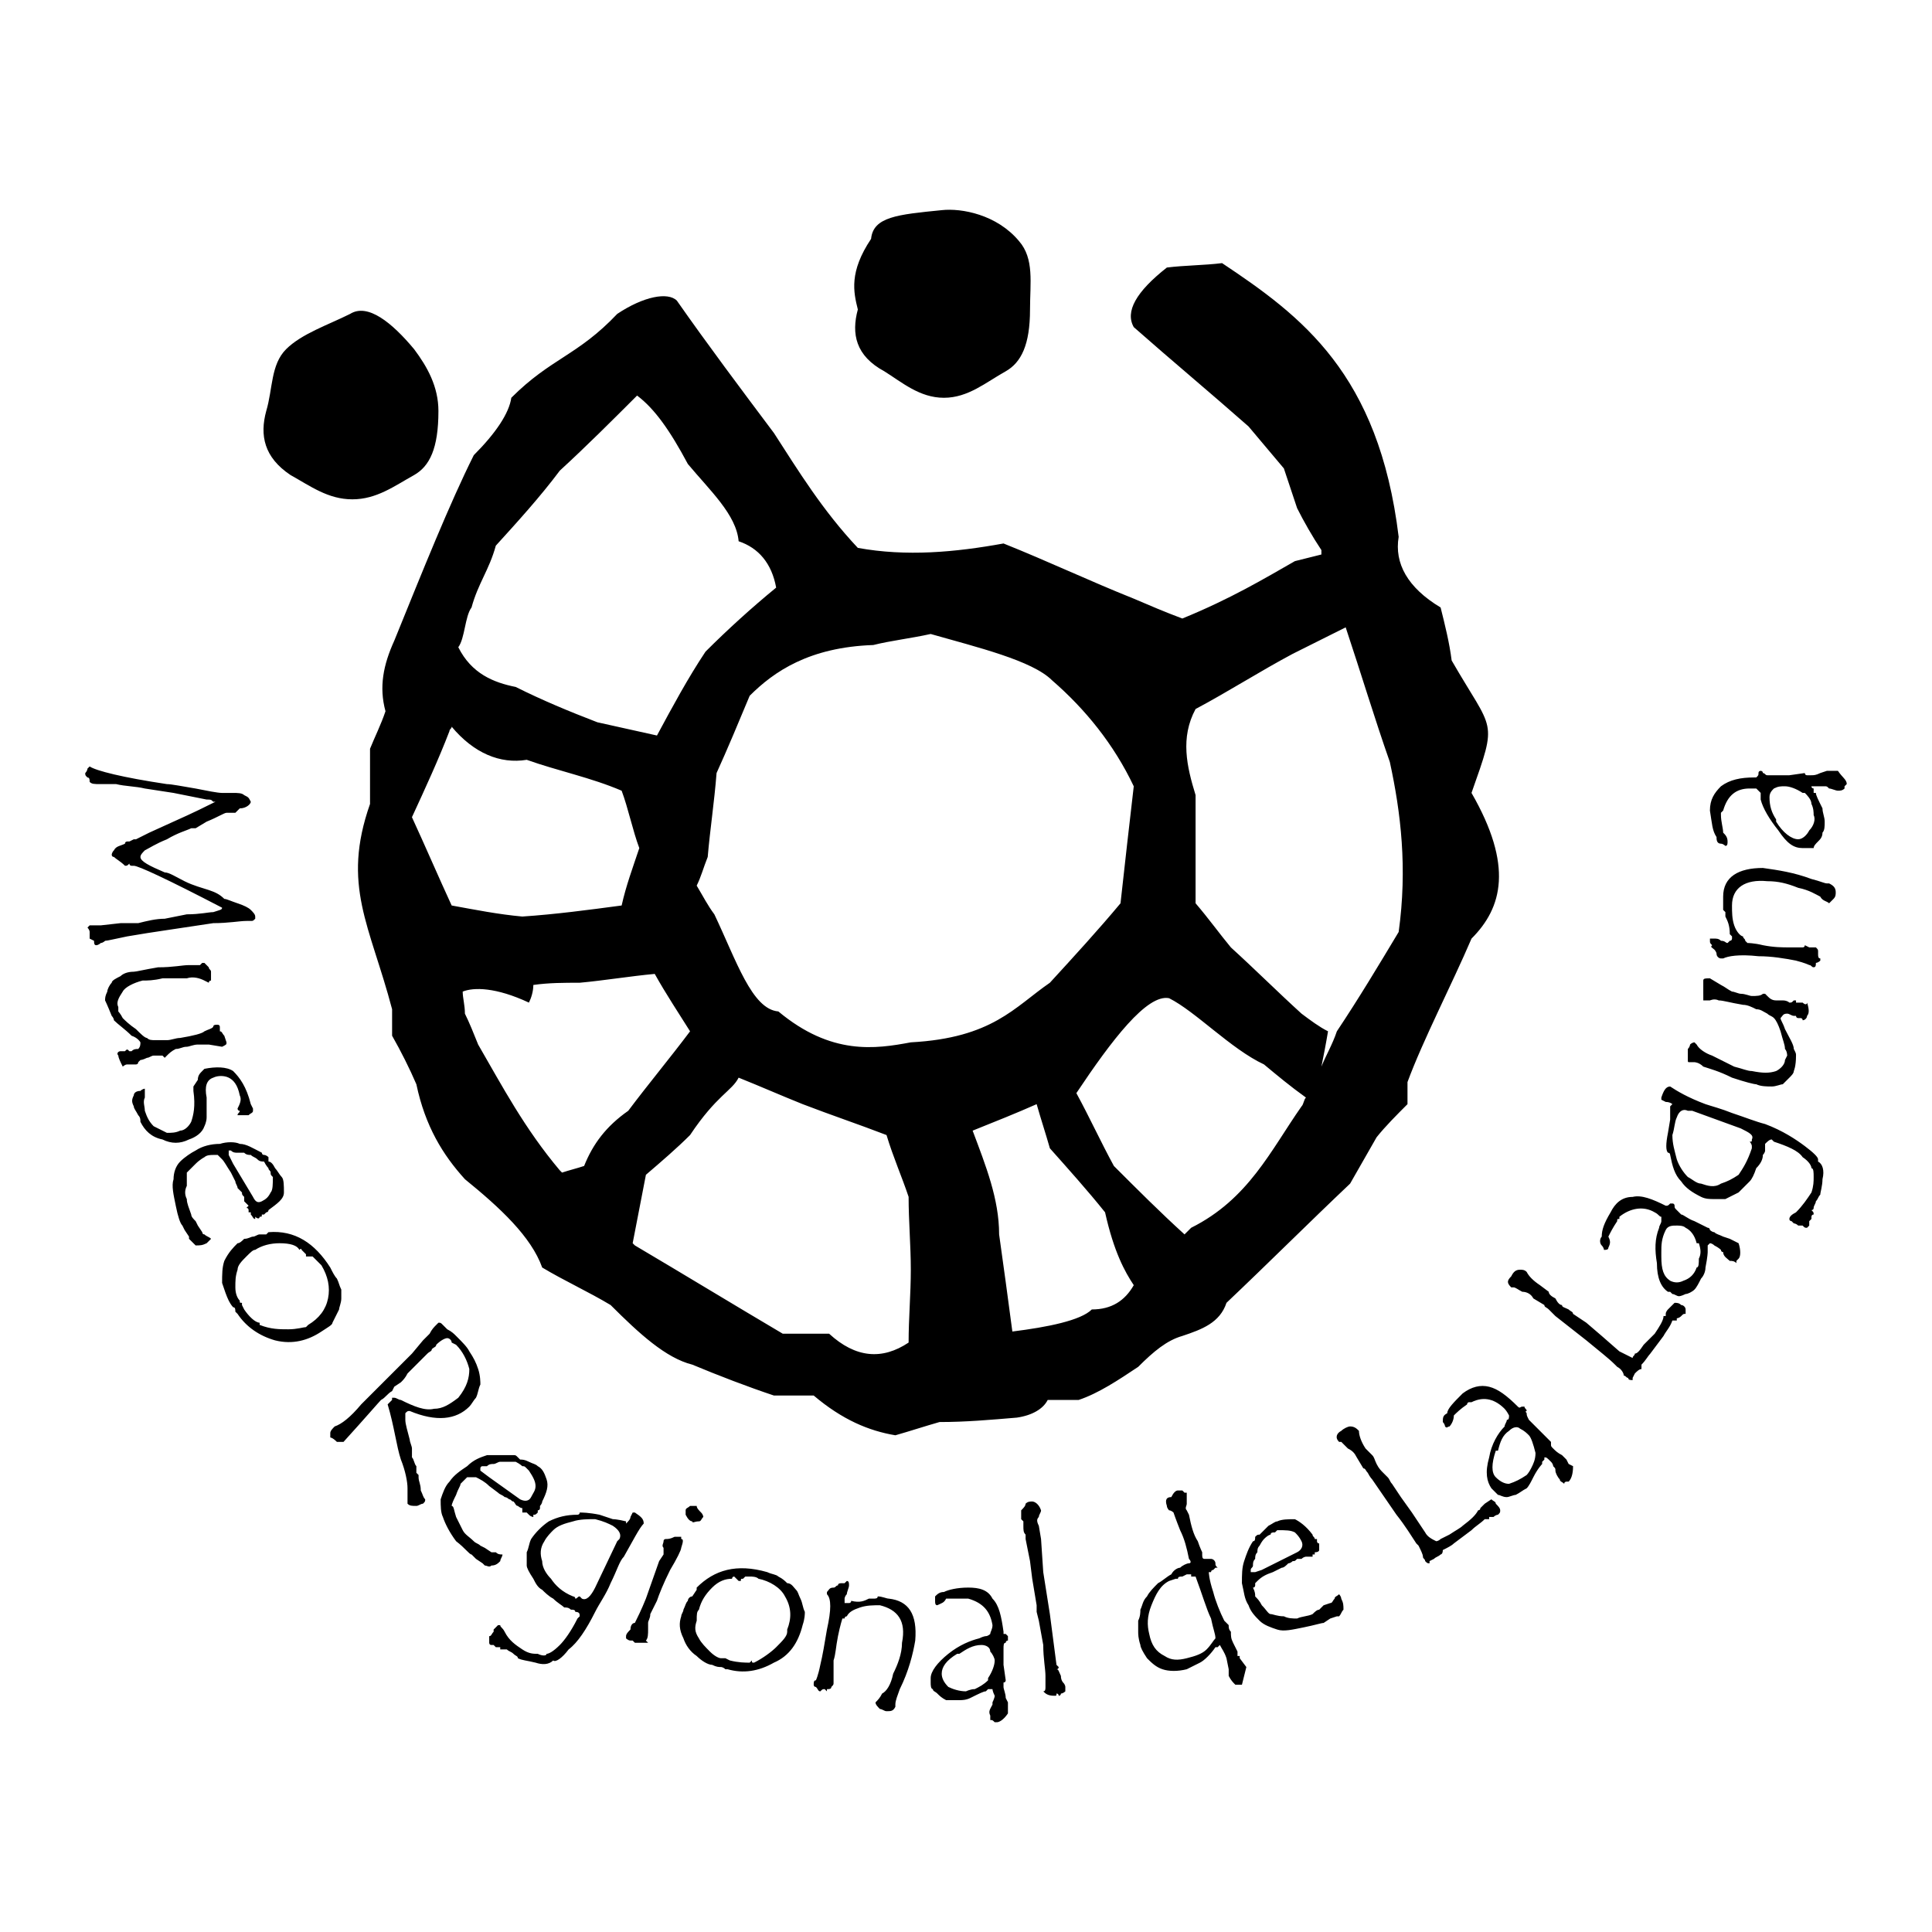 <?xml version="1.0" encoding="utf-8"?>
<!-- Generator: Adobe Illustrator 13.0.0, SVG Export Plug-In . SVG Version: 6.00 Build 14948)  -->
<!DOCTYPE svg PUBLIC "-//W3C//DTD SVG 1.0//EN" "http://www.w3.org/TR/2001/REC-SVG-20010904/DTD/svg10.dtd">
<svg version="1.0" id="Layer_1" xmlns="http://www.w3.org/2000/svg" xmlns:xlink="http://www.w3.org/1999/xlink" x="0px" y="0px"
	 width="192.756px" height="192.756px" viewBox="0 0 192.756 192.756" enable-background="new 0 0 192.756 192.756"
	 xml:space="preserve">
<g>
	<polygon fill-rule="evenodd" clip-rule="evenodd" fill="#FFFFFF" points="0,0 192.756,0 192.756,192.756 0,192.756 0,0 	"/>
	<path fill-rule="evenodd" clip-rule="evenodd" d="M45.724,64.573c1.321,2.643,3.524,3.524,5.726,3.964
		c2.643,1.321,5.286,2.423,8.149,3.524c1.982,0.44,3.964,0.881,5.946,1.321c1.542-2.863,3.083-5.726,4.845-8.369
		c2.202-2.202,4.625-4.404,7.047-6.387c-0.44-2.422-1.762-3.964-3.744-4.625c-0.22-2.643-2.863-5.065-5.066-7.708
		c-1.762-3.304-3.303-5.506-5.065-6.828c-2.423,2.423-5.065,5.066-7.708,7.488c-1.982,2.643-4.185,5.065-6.387,7.488
		c-0.661,2.423-1.762,3.744-2.423,6.167C46.384,61.49,46.384,63.692,45.724,64.573L45.724,64.573L45.724,64.573z M85.586,54.663
		c4.845,0.881,9.69,0.44,14.536-0.44c4.404,1.762,8.589,3.744,12.994,5.505c1.541,0.661,3.083,1.322,4.845,1.982
		c4.846-1.982,8.148-3.964,11.232-5.726c0.881-0.22,1.762-0.44,2.643-0.661c0,0,0-0.22,0-0.44c-0.881-1.321-1.762-2.863-2.423-4.185
		c-0.44-1.321-0.881-2.643-1.321-3.964c-1.102-1.321-2.423-2.863-3.523-4.185c-3.744-3.304-7.708-6.607-11.452-9.911
		c-0.881-1.542,0.22-3.524,3.303-5.946c1.762-0.22,3.744-0.22,5.506-0.44c7.929,5.286,15.637,11.012,17.619,27.309
		c-0.44,2.643,0.881,5.065,4.185,7.048c0.44,1.762,0.881,3.523,1.102,5.286c4.185,7.268,4.625,5.726,1.981,13.214
		c4.185,7.268,3.084,11.452,0,14.536c-1.981,4.625-4.845,10.131-6.387,14.315c0,0.881,0,1.542,0,2.202
		c-1.101,1.102-2.202,2.202-3.083,3.304c-0.881,1.542-1.762,3.083-2.643,4.625c-4.185,3.964-8.149,7.929-12.334,11.893
		c-0.66,1.982-2.422,2.643-4.404,3.304c-1.542,0.44-2.863,1.541-4.404,3.083c-1.982,1.321-3.965,2.644-5.946,3.304
		c-1.102,0-1.982,0-3.084,0c-0.44,0.881-1.541,1.542-3.083,1.762c-2.643,0.221-5.065,0.44-7.708,0.44
		c-1.542,0.44-2.863,0.881-4.405,1.322c-2.643-0.441-5.286-1.542-8.149-3.965c-1.321,0-2.643,0-3.964,0
		c-2.643-0.881-5.506-1.982-8.148-3.083c-2.643-0.661-5.286-3.084-8.149-5.946c-2.202-1.322-4.625-2.423-6.827-3.744
		c-1.102-3.083-4.185-5.946-7.708-8.81c-2.202-2.423-3.964-5.286-4.845-9.471c-0.661-1.541-1.542-3.303-2.422-4.845
		c0-0.881,0-1.762,0-2.643c-2.202-8.369-5.065-12.333-2.202-20.482c0-1.762,0-3.524,0-5.506c0.44-1.101,1.101-2.422,1.542-3.744
		c-0.661-2.423-0.22-4.625,0.881-7.048c2.863-7.047,5.506-13.655,7.929-18.5c2.202-2.203,3.523-4.185,3.744-5.727
		c3.964-3.964,6.607-4.185,10.571-8.369c2.643-1.762,5.065-2.203,5.946-1.321c3.083,4.405,6.387,8.809,9.69,13.214
		C79.64,46.955,82.062,50.919,85.586,54.663L85.586,54.663z M134.259,62.591c-1.763,0.881-3.524,1.762-5.286,2.643
		c-3.304,1.762-6.387,3.744-9.69,5.505c-1.542,2.863-0.881,5.727,0,8.589c0,3.524,0,7.268,0,10.792
		c1.321,1.542,2.423,3.083,3.524,4.405c2.422,2.203,4.625,4.405,7.047,6.607c0.881,0.66,1.762,1.321,2.643,1.762
		c-0.22,1.321-0.439,2.423-0.66,3.523c0.44-1.101,1.101-2.202,1.542-3.523c2.202-3.304,4.184-6.607,6.166-9.911
		c0.881-6.387,0.221-11.893-0.881-16.958C137.122,71.621,135.8,67.216,134.259,62.591L134.259,62.591z M130.294,109.502
		c-1.542-1.102-2.862-2.203-4.185-3.304c-3.303-1.542-6.827-5.286-9.47-6.607c-2.202-0.44-5.727,4.185-9.25,9.47
		c1.321,2.423,2.423,4.846,3.744,7.269c2.423,2.423,4.625,4.625,7.047,6.827c0.221-0.221,0.441-0.44,0.661-0.661
		c5.727-2.862,7.929-7.708,11.012-12.112C130.074,110.162,130.074,109.722,130.294,109.502L130.294,109.502z M113.116,128.222
		c-0.881-1.321-1.982-3.304-2.863-7.268c-1.762-2.202-3.744-4.405-5.506-6.387c-0.44-1.542-0.881-2.863-1.321-4.405
		c-1.982,0.881-4.185,1.762-6.387,2.643c1.322,3.524,2.643,6.828,2.643,10.352c0.44,3.083,0.881,6.387,1.321,9.69
		c3.523-0.44,6.827-1.102,7.928-2.202C110.913,130.645,112.235,129.764,113.116,128.222L113.116,128.222z M90.652,133.948
		c0-2.423,0.22-4.846,0.22-7.269s-0.22-4.845-0.22-7.268c-0.661-1.982-1.542-3.964-2.203-6.167
		c-2.863-1.101-5.506-1.981-8.369-3.083c-2.203-0.881-4.185-1.762-6.387-2.643c-0.661,1.321-2.203,1.762-4.845,5.726
		c-1.322,1.322-2.863,2.644-4.405,3.965c-0.44,2.202-0.881,4.625-1.322,6.827l0.221,0.22c4.845,2.863,9.91,5.947,14.756,8.81
		c1.542,0,3.083,0,4.625,0C85.366,135.489,88.009,135.71,90.652,133.948L90.652,133.948z M56.075,116.989
		c0.66-0.22,1.541-0.44,2.202-0.66c0.881-2.203,2.202-3.965,4.404-5.506c1.982-2.644,4.185-5.286,6.167-7.929
		c-1.101-1.762-2.423-3.744-3.524-5.727c-2.422,0.221-5.065,0.661-7.488,0.881c-1.542,0-3.083,0-4.625,0.221
		c0,0.661-0.22,1.321-0.44,1.762c-3.303-1.542-5.505-1.542-6.607-1.101c0,0.66,0.22,1.32,0.22,2.202
		c0.44,0.881,0.881,1.981,1.322,3.083c2.422,4.185,4.625,8.369,8.148,12.554C56.075,116.989,56.075,116.989,56.075,116.989
		L56.075,116.989z M45.063,90.341c2.423,0.44,4.625,0.881,7.048,1.102c3.303-0.22,6.607-0.661,9.91-1.102
		c0.441-1.982,1.101-3.744,1.762-5.726c-0.661-1.762-1.101-3.964-1.762-5.726c-3.083-1.321-6.387-1.982-9.47-3.083
		c-2.643,0.44-5.285-0.661-7.488-3.304c0,0.22-0.22,0.22-0.22,0.44c-1.101,2.863-2.423,5.726-3.744,8.589
		C42.42,84.395,43.742,87.478,45.063,90.341L45.063,90.341z M71.491,77.127c1.101-2.423,2.203-5.065,3.303-7.708
		c2.423-2.422,5.947-4.845,12.333-5.065c1.762-0.44,3.744-0.661,5.726-1.101c4.625,1.321,10.131,2.643,12.113,4.625
		c3.304,2.863,6.167,6.387,8.149,10.571c-0.44,3.744-0.881,7.708-1.322,11.672c-2.202,2.643-4.625,5.286-7.047,7.928
		c-3.523,2.423-5.727,5.507-13.875,5.946c-3.524,0.661-7.929,1.322-13.214-3.083c-2.643-0.22-4.184-5.065-6.387-9.69
		c-0.661-0.881-1.101-1.762-1.762-2.863c0.44-0.881,0.661-1.762,1.101-2.863C70.831,82.853,71.271,79.99,71.491,77.127
		L71.491,77.127z M34.932,31.318c1.762-1.101,4.185,0.881,6.387,3.523c1.322,1.762,2.423,3.745,2.423,6.167
		c0,3.744-0.881,5.506-2.423,6.387c-1.982,1.101-3.744,2.423-6.167,2.423c-2.423,0-4.185-1.322-6.167-2.423
		c-2.643-1.762-3.083-3.964-2.423-6.387c0.661-2.203,0.44-4.625,1.982-6.167C30.087,33.3,32.729,32.419,34.932,31.318L34.932,31.318
		z M93.956,20.967c1.982-0.22,5.505,0.44,7.708,3.083c1.541,1.762,1.101,4.185,1.101,6.827c0,3.524-0.881,5.286-2.423,6.167
		c-1.981,1.101-3.744,2.643-6.167,2.643c-2.422,0-4.184-1.542-5.946-2.643c-2.863-1.542-3.303-3.744-2.643-6.167
		c-0.44-1.762-0.881-3.744,1.322-7.047C87.128,21.627,89.551,21.407,93.956,20.967L93.956,20.967z M25.462,91.663
		c-0.22,0.22-0.22,0.22-0.44,0.22h-0.44c-0.661,0-1.762,0.22-3.303,0.22c-1.542,0.221-2.863,0.441-4.405,0.661
		c-1.542,0.22-2.863,0.44-4.185,0.661c-1.102,0.22-1.982,0.44-2.203,0.44c0,0-0.22,0.22-0.44,0.22
		c-0.221,0.22-0.441,0.22-0.441,0.22c-0.22,0-0.22-0.22-0.22-0.44l0,0l-0.44-0.22c0-0.22,0-0.44,0-0.661s-0.22-0.44-0.22-0.44
		s0,0,0.22-0.22c0,0,0.22,0,0.44,0c0,0,0.22,0,0.661,0l1.982-0.221c0.881,0,1.542,0,1.762,0c0.881-0.22,1.762-0.44,2.643-0.44
		l2.202-0.44c1.321,0,2.202-0.22,2.643-0.22c0.661-0.221,0.88-0.221,0.88-0.441c-5.505-2.863-8.369-4.184-8.809-4.184
		c0,0,0,0-0.22,0c0,0-0.22,0-0.22-0.221c-0.22,0.221-0.22,0.221-0.44,0.221c-0.44-0.441-0.881-0.661-1.102-0.881
		c-0.22,0-0.22-0.22-0.22-0.22s0-0.22,0.22-0.44c0.22-0.44,0.661-0.44,1.102-0.661l0,0c0-0.22,0.22-0.22,0.22-0.22h0.22l0.44-0.22
		h0.22l1.321-0.661l2.422-1.101c1.982-0.881,3.304-1.542,4.185-1.982c-0.22,0-0.22,0-0.22,0c-0.221-0.221-0.221-0.221-0.661-0.221
		c-1.101-0.22-2.202-0.44-3.304-0.661l-2.863-0.44c-0.881-0.22-1.982-0.22-2.863-0.44c0,0-0.22,0-0.44,0s-0.44,0-0.44,0h-0.22
		c-0.22,0-0.44,0-0.44,0c-0.661,0-0.881,0-1.102-0.22c0-0.22,0-0.44-0.22-0.44c-0.22-0.22-0.22-0.22-0.22-0.44l0,0
		c0,0,0.22-0.22,0.22-0.441c0.22-0.22,0.22-0.22,0.22-0.22c0.661,0.44,3.304,1.101,7.708,1.762c0.44,0,1.542,0.22,2.863,0.44
		c1.101,0.22,2.202,0.44,2.643,0.44h1.102c0.44,0,0.881,0,1.101,0.22c0.44,0.22,0.44,0.22,0.661,0.661
		c0,0.22-0.44,0.661-1.101,0.661c-0.22,0.22-0.22,0.22-0.44,0.44c-0.22,0-0.44,0-0.881,0c-0.221,0-0.881,0.44-1.982,0.881
		l-1.101,0.661h-0.44c-0.44,0.22-1.322,0.44-2.422,1.101c-1.102,0.44-1.762,0.881-2.203,1.101c-0.22,0.221-0.44,0.44-0.44,0.661
		c0,0.44,0.881,0.881,2.423,1.542c0.44,0,1.101,0.44,1.982,0.881s1.762,0.661,2.422,0.881s1.102,0.44,1.542,0.881
		c0.221,0,0.661,0.22,1.322,0.44s1.101,0.44,1.321,0.661c0.22,0.221,0.44,0.441,0.44,0.661V91.663L25.462,91.663z M21.938,102.895
		c0.22,0,0.22,0.22,0.44,0.44l0.221,0.66l0,0c0,0.221,0,0.221-0.441,0.44l-1.321-0.22c-0.44,0-0.881,0-1.101,0
		c-0.44,0-0.881,0.22-1.101,0.22c-0.44,0-0.661,0.221-1.101,0.221c-0.44,0.221-0.661,0.44-0.881,0.661c0,0,0,0-0.22,0.22
		l-0.221-0.22c-0.22,0-0.661,0-0.881,0s-0.44,0.22-0.661,0.22c-0.44,0.221-0.661,0.221-0.661,0.221c-0.22,0.22-0.22,0.22-0.22,0.22
		c0,0.221-0.22,0.221-0.22,0.221s0,0-0.22,0s-0.44,0-0.661,0s-0.44,0.22-0.44,0.22c-0.22-0.44-0.44-0.881-0.44-1.101
		c-0.221-0.221,0-0.44,0.22-0.44h0.22c0.22,0,0.22,0,0.22,0c0.22-0.221,0.22-0.221,0.44,0h0.22c0.22-0.221,0.44-0.221,0.661-0.221
		c0.22-0.221,0.22-0.44,0.22-0.661c0,0-0.22-0.439-0.881-0.66c-0.661-0.661-1.321-1.102-1.762-1.542c0-0.22-0.22-0.44-0.22-0.44
		c-0.44-1.102-0.661-1.541-0.661-1.541c0-0.221,0-0.44,0.22-0.881c0-0.221,0.22-0.661,0.44-0.882c0-0.22,0.44-0.44,0.881-0.66
		c0.22-0.221,0.661-0.441,1.321-0.441c0.22,0,1.101-0.22,2.422-0.44c1.542,0,2.423-0.22,3.083-0.22s0.881,0,1.101,0
		c0,0,0,0,0.22-0.22l0,0h0.22l0,0c0,0,0.22,0.22,0.44,0.44c0,0.221,0.22,0.221,0.22,0.44v0.22c0,0.221,0,0.44,0,0.44v0.221
		c-0.22,0-0.22,0.22-0.22,0.22l-0.44-0.22c-0.44-0.221-1.101-0.44-1.762-0.221h-2.423c-0.881,0.221-1.542,0.221-1.982,0.221
		c-0.881,0.22-1.762,0.66-1.982,1.102c-0.44,0.66-0.661,1.101-0.44,1.541l0,0v0.44c0,0,0.22,0.221,0.44,0.661
		c0.22,0.22,0.661,0.66,1.321,1.101c0.44,0.44,0.881,0.882,1.101,0.882c0.22,0.22,0.44,0.22,0.881,0.22c0.22,0,0.661,0,1.102,0
		c0.44,0,0.881-0.22,1.321-0.22c1.322-0.221,2.203-0.441,2.423-0.661c0.44-0.221,0.661-0.221,0.881-0.44
		c0-0.221,0.22-0.221,0.44-0.221c0,0,0.221,0,0.221,0.221l0,0C21.938,102.674,21.938,102.674,21.938,102.895L21.938,102.895z
		 M20.396,112.364c-0.22,0.661-0.881,1.102-1.542,1.321c-0.881,0.44-1.762,0.44-2.643,0c-1.101-0.22-1.762-0.881-2.202-1.762
		c0-0.22,0-0.44-0.22-0.66c-0.22-0.44-0.44-0.661-0.44-0.881c-0.22-0.44-0.22-0.661,0-1.102c0-0.221,0.22-0.44,0.661-0.44
		c0.22-0.22,0.44-0.22,0.44-0.22v0.22c0,0,0,0.22,0,0.44v0.221l0,0c-0.22,0.44,0,0.881,0,1.321c0.22,0.66,0.44,1.101,0.881,1.541
		c0.44,0.221,0.881,0.44,1.322,0.661c0.44,0,0.881,0,1.321-0.221c0.441,0,0.881-0.44,1.102-0.881c0.22-0.66,0.44-1.541,0.22-3.083
		c0-0.22,0-0.44,0-0.44l0.44-0.661c0-0.44,0.22-0.66,0.44-0.881l0.22-0.22c1.101-0.221,2.203-0.221,2.863,0.22
		c0.661,0.661,1.321,1.542,1.762,3.304l0.22,0.44v0.221c0,0.22-0.22,0.22-0.44,0.44c-0.22,0-0.44,0-0.661,0s-0.44,0-0.44,0
		c0-0.221,0.22-0.221,0.22-0.44l0,0l0,0c-0.22,0-0.22-0.221-0.22-0.221c0.22-0.44,0.44-0.881,0.22-1.321
		c-0.22-1.102-0.661-1.542-1.101-1.762c-0.441-0.221-1.102-0.221-1.542,0c-0.661,0.22-0.881,0.881-0.661,1.982
		c0,0.66,0,1.321,0,1.981C20.617,111.924,20.396,112.364,20.396,112.364L20.396,112.364z M26.123,121.174
		c0,0.221,0,0.221-0.22,0.221c0,0.22-0.22,0.22-0.44,0v0.22c-0.22,0-0.22-0.22-0.44-0.44v-0.22h-0.22l0,0c0,0,0,0,0-0.221
		c0,0,0-0.22-0.22-0.22l0.22-0.221c-0.22-0.221-0.22-0.221-0.44-0.44c0,0,0-0.22,0-0.44c-0.22-0.22-0.22-0.22-0.22-0.44
		c0,0-0.22-0.22-0.44-0.44c0-0.221-0.22-0.44-0.22-0.661l-0.44-0.881c-0.44-0.66-0.661-1.101-0.881-1.321
		c-0.22-0.22-0.22-0.22-0.22-0.22c-0.221-0.221-0.221-0.221-0.221-0.221c-0.22,0-0.22,0-0.44,0c-0.221,0-0.661,0-0.881,0.221
		c0,0-0.44,0.22-0.881,0.66s-0.661,0.661-0.881,0.881c0,0,0,0.44,0,1.321c-0.22,0.441-0.22,0.882,0,1.322
		c0,0.439,0.22,0.881,0.44,1.541c0,0.221,0.22,0.44,0.44,0.661l0.22,0.44l0.44,0.66c0,0,0,0.221,0.22,0.221
		c0.22,0.221,0.44,0.221,0.661,0.44c-0.22,0.22-0.44,0.44-0.44,0.44c-0.44,0.22-0.661,0.22-1.101,0.22
		c-0.22-0.22-0.44-0.44-0.661-0.66v-0.22l-0.44-0.661l-0.22-0.44c-0.221-0.221-0.441-0.881-0.661-1.982
		c-0.221-1.101-0.44-1.982-0.221-2.643c0-0.661,0.221-1.321,0.661-1.762c0.441-0.44,1.102-0.881,1.542-1.102
		c0.661-0.44,1.542-0.661,2.423-0.661c0.661-0.22,1.542-0.22,1.982,0c0.661,0,1.321,0.441,2.202,0.882c0,0,0,0.22,0.22,0.22
		s0.44,0.221,0.44,0.221v0.44c0.22,0,0.441,0.22,0.661,0.66c0.22,0.221,0.44,0.661,0.661,0.881c0.22,0.221,0.22,0.881,0.22,1.542
		s-0.661,1.101-1.542,1.762c0,0.221-0.22,0.221-0.22,0.221c-0.22,0.22-0.22,0.22-0.22,0.22S26.343,121.174,26.123,121.174
		L26.123,121.174z M26.343,115.889c-0.22,0-0.44,0-0.66-0.221c-0.221-0.22-0.441-0.22-0.661-0.44c-0.22,0-0.44,0-0.661-0.22
		c-0.44,0-0.661,0-0.661,0c-0.22,0-0.44,0-0.661-0.221c0,0,0,0-0.22,0c0,0.221,0,0.221,0,0.221v0.22l0.44,0.881l1.982,3.304
		c0.22,0.44,0.441,0.66,0.881,0.44c0.44-0.22,0.661-0.44,0.881-0.881c0.221-0.22,0.221-0.881,0.221-1.542
		c-0.221-0.22-0.221-0.22-0.221-0.44c0-0.22-0.22-0.22-0.22-0.44C26.783,116.549,26.563,116.329,26.343,115.889L26.343,115.889z
		 M26.783,122.936c2.643-0.22,4.625,1.102,6.167,3.524c0.22,0.44,0.44,0.881,0.661,1.101c0.22,0.44,0.22,0.661,0.44,1.102
		c0,0.22,0,0.66,0,0.881c0,0.44-0.22,0.881-0.22,1.102c-0.22,0.439-0.44,0.881-0.661,1.321c0,0.22-0.441,0.44-1.101,0.881
		c-1.322,0.881-2.863,1.321-4.625,0.881c-1.542-0.44-2.863-1.321-3.744-2.644l-0.22-0.22c0-0.22,0-0.44-0.22-0.44l0,0
		c0,0-0.22-0.22-0.44-0.66c-0.22-0.441-0.441-1.102-0.661-1.763c0-0.881,0-1.541,0.22-2.202c0.441-0.881,0.881-1.321,1.322-1.762
		c0.22,0,0.44-0.221,0.661-0.44c0.44,0,0.661-0.22,0.881-0.22s0.441-0.221,0.661-0.221h0.661L26.783,122.936L26.783,122.936z
		 M30.527,132.406l0.22-0.221c1.102-0.66,1.762-1.541,1.982-2.643c0.221-1.102,0-2.202-0.66-3.304c-0.22-0.22-0.44-0.44-0.44-0.44
		c-0.221-0.22-0.441-0.44-0.441-0.44h-0.22c-0.22,0-0.44,0-0.44,0s0,0,0-0.22l-0.44-0.441c0,0,0-0.22-0.22,0
		c-0.22-0.44-0.881-0.66-1.982-0.66c-0.881,0-1.762,0.22-2.423,0.66c-0.22,0-0.44,0.221-0.881,0.661s-0.881,0.881-0.881,1.321
		c-0.22,0.661-0.22,1.102-0.22,1.762c0,0.661,0.22,1.102,0.44,1.322c0,0.22,0,0.22,0.22,0.22v0.221l0.22,0.44
		c0.44,0.66,1.101,1.321,1.542,1.321l0,0c0,0.22,0,0.22,0,0.22c1.101,0.44,1.982,0.44,2.863,0.44S30.307,132.406,30.527,132.406
		L30.527,132.406z M42.42,149.585c0,0.22,0,0.22-0.22,0.44c-0.22,0-0.44,0.22-0.661,0.22c-0.44,0-0.661,0-0.881-0.22
		c0,0,0-0.221,0-0.661v-0.881c0-0.661-0.22-1.762-0.661-2.863c-0.44-1.321-0.661-3.304-1.321-5.506l0.44-0.44v-0.22
		c0.22,0,0.22,0,0.22,0c0.22,0,0.44,0.22,0.661,0.22c1.321,0.661,2.422,1.102,3.304,0.881c0.881,0,1.542-0.44,2.422-1.101
		c0.881-1.102,1.101-1.982,1.101-2.863c-0.22-0.881-0.661-1.763-1.321-2.423l-0.44-0.22c0-0.221-0.22-0.441-0.44-0.441
		s-0.661,0.221-1.101,0.661c0,0.221-0.22,0.221-0.44,0.44c0,0.22-0.22,0.22-0.44,0.44l-1.982,1.982
		c-0.22,0.44-0.44,0.66-0.661,0.881l-0.661,0.44l-0.22,0.44c-0.44,0.221-0.661,0.661-1.101,0.881
		c-0.221,0.22-1.542,1.762-3.744,4.185h-0.22c-0.22,0-0.22,0-0.22,0s0,0-0.22,0c-0.44-0.44-0.661-0.44-0.661-0.44
		c0-0.22,0-0.22,0-0.44s0.22-0.44,0.44-0.661l0,0c0.661-0.22,1.542-0.881,2.643-2.202l2.863-2.863l2.203-2.202l1.101-1.321
		c0.22-0.221,0.441-0.44,0.661-0.661c0.22-0.44,0.44-0.66,0.661-0.881l0.22-0.22c0.22,0,0.22,0,0.44,0.22c0,0,0.22,0.221,0.44,0.44
		c0.44,0.221,0.661,0.44,0.881,0.661c0.661,0.661,1.101,1.102,1.321,1.541c0.441,0.661,0.661,1.102,0.881,1.763
		c0.22,0.66,0.22,1.321,0.22,1.541c-0.22,0.44-0.22,0.882-0.44,1.322c-0.22,0.22-0.441,0.66-0.661,0.881
		c-1.321,1.321-3.303,1.541-5.946,0.44c-0.22,0-0.22,0-0.44,0.22c0,0,0,0.221,0,0.661s0.22,1.101,0.44,1.981
		c0,0.221,0.221,0.661,0.221,0.881c0,0.441,0,0.661,0,0.882c0.22,0.22,0.22,0.66,0.44,0.881c0,0.22,0,0.44,0,0.66
		c0.22,0.221,0.22,0.221,0.22,0.221v0.22c0,0.44,0.22,0.661,0.22,1.321C42.2,149.144,42.2,149.364,42.42,149.585L42.42,149.585
		L42.42,149.585z M53.652,150.686v0.22c-0.22,0.221-0.22,0.221-0.441,0.221c0,0,0,0,0,0.221c0,0-0.22,0-0.44-0.221l-0.22-0.221
		c0,0,0,0-0.22,0c0,0,0,0.221,0,0c0,0,0,0-0.22,0v-0.22v-0.221c-0.221,0-0.441-0.22-0.441-0.22c-0.22,0-0.22-0.22-0.44-0.44
		c-0.22,0-0.22-0.22-0.44-0.22c0,0-0.22-0.221-0.44-0.221c-0.22-0.221-0.44-0.221-0.661-0.44l-0.881-0.661
		c-0.44-0.44-0.88-0.66-1.321-0.881h-0.22c-0.221,0-0.221,0-0.441,0c0,0,0,0-0.22,0c-0.22,0.221-0.44,0.44-0.661,0.661
		c0,0.22-0.22,0.44-0.44,1.101c-0.22,0.441-0.44,0.882-0.44,1.102c0.22,0,0.22,0.44,0.44,1.102c0.22,0.44,0.44,0.881,0.661,1.321
		s0.661,0.66,1.102,1.101c0.22,0.221,0.44,0.221,0.661,0.441l0.44,0.22l0.661,0.44c0,0,0.22,0,0.44,0
		c0.22,0.22,0.44,0.22,0.661,0.22c0,0.221-0.22,0.44-0.22,0.661c-0.22,0.221-0.44,0.44-0.881,0.44c-0.221,0.221-0.44,0-0.661,0
		l-0.22-0.22l-0.66-0.441l-0.441-0.44c-0.22,0-0.661-0.66-1.542-1.321c-0.661-0.881-1.101-1.762-1.321-2.422
		c-0.221-0.441-0.221-1.102-0.221-1.762c0.221-0.661,0.441-1.322,0.881-1.763c0.44-0.66,1.101-1.101,1.762-1.541
		c0.661-0.661,1.322-0.881,1.982-1.102c0.44,0,1.321,0,2.202,0c0,0,0.22,0,0.44,0s0.22,0,0.44,0.221l0.22,0.22
		c0.221,0,0.441,0,0.881,0.221c0.44,0.22,0.661,0.22,0.881,0.44c0.44,0.22,0.661,0.66,0.881,1.321c0.22,0.66,0,1.321-0.44,2.202
		c0,0.221-0.22,0.44-0.22,0.44c0,0.22,0,0.22,0,0.22S53.873,150.686,53.652,150.686L53.652,150.686z M51.45,145.841
		c-0.22,0-0.44,0-0.881,0c-0.22,0-0.44,0-0.661,0s-0.44,0.22-0.661,0.22s-0.441,0-0.661,0.221c-0.221,0-0.441,0-0.441,0
		c-0.22,0-0.22,0.22-0.22,0.22s0,0,0,0.221l0,0l0.88,0.66l3.083,2.203c0.441,0.22,0.881,0.22,1.101-0.221s0.441-0.661,0.441-1.102
		s-0.221-0.881-0.661-1.541l-0.22-0.221c-0.22-0.22-0.22-0.22-0.44-0.22C52.111,146.281,51.89,146.061,51.45,145.841L51.45,145.841z
		 M64.224,152.007c-0.441,0.44-1.102,1.762-1.982,3.304c-0.44,0.44-0.661,1.321-1.321,2.643c-0.44,1.102-1.101,1.982-1.542,2.863
		c-0.88,1.762-1.762,3.083-2.643,3.744c-0.66,0.881-1.321,1.321-1.542,1.102l0,0c-0.44,0.44-1.101,0.44-1.762,0.22
		c-0.881-0.22-1.321-0.22-1.762-0.44c0-0.221-0.22-0.221-0.44-0.44c-0.22-0.221-0.44-0.221-0.661-0.44h-0.22c-0.22,0-0.22,0-0.44,0
		v-0.221c-0.22,0-0.22,0-0.44,0l-0.22-0.22c0,0,0,0-0.22,0l0,0c-0.221,0-0.221-0.221-0.221-0.221c0-0.22,0-0.44,0-0.66
		c0.221,0,0.221-0.221,0.441-0.44v-0.221l0.22-0.22l0.22-0.221h0.22c0,0.221,0.22,0.221,0.44,0.661
		c0.44,0.881,1.101,1.321,1.762,1.762c0.66,0.44,1.101,0.44,1.542,0.44c0.44,0.22,0.881,0.22,0.881,0
		c0.22,0,0.661-0.221,1.321-0.881c0.44-0.44,1.101-1.321,1.762-2.644l0.221-0.22c0-0.22,0-0.44-0.441-0.44
		c0-0.22-0.22-0.22-0.44-0.22c-0.22-0.221-0.44-0.221-0.661-0.221c-0.22-0.221-0.661-0.44-1.101-0.881
		c-0.44-0.221-0.881-0.661-1.101-0.881c-0.44-0.221-0.661-0.661-0.881-1.102c-0.44-0.66-0.661-1.101-0.661-1.321
		c0-0.44,0-0.881,0-1.321c0.22-0.44,0.22-0.881,0.44-1.321c0.441-0.661,1.102-1.321,1.762-1.762c0.881-0.44,1.762-0.661,2.863-0.661
		c0,0,0.221,0,0.221-0.221c0.22,0,0.881,0,1.982,0.221l1.321,0.44l0,0c0,0,0.44,0,1.322,0.221v0.22c0.22-0.22,0.44-0.44,0.44-0.66
		l0.22-0.441h0.221C64.003,151.347,64.224,151.566,64.224,152.007L64.224,152.007z M57.837,159.274l0.22,0.221
		c0.44,0.22,0.881-0.221,1.321-1.102l2.203-4.625l0.22-0.22c0.22-0.44,0-0.881-0.661-1.321c-0.44-0.221-0.881-0.44-1.762-0.661
		c-0.66,0-1.541,0-2.202,0.221c-0.881,0.22-1.542,0.44-1.982,0.881c-0.22,0.22-0.661,0.66-0.881,1.101
		c-0.44,0.661-0.44,1.321-0.22,1.982c0,0.661,0.44,1.321,0.881,1.762c0.44,0.661,1.102,1.321,2.202,1.762c0,0,0.22,0,0.22,0.221
		C57.616,159.495,57.616,159.274,57.837,159.274L57.837,159.274z M69.509,150.245c0,0.22,0.22,0.44,0.44,0.66
		c0.22,0.221,0.22,0.441,0.22,0.441c-0.22,0.22-0.22,0.44-0.44,0.44c-0.44,0-0.661,0.22-0.661,0c-0.22,0-0.441-0.221-0.661-0.661
		c0-0.221,0-0.44,0-0.44c0-0.221,0.22-0.221,0.441-0.44C69.069,150.245,69.289,150.245,69.509,150.245L69.509,150.245
		L69.509,150.245z M64.664,163.899c0,0-0.22,0-0.661,0c-0.221,0-0.44,0-0.661,0l0,0l-0.221-0.22c-0.22,0-0.22,0-0.22,0
		c-0.221,0-0.44-0.221-0.44-0.221c0-0.22,0-0.22,0-0.22c0-0.221,0.22-0.44,0.44-0.661c0-0.44,0.22-0.66,0.44-0.66
		c0.22-0.441,0.661-1.321,1.101-2.423l1.321-3.744l0.44-0.661c0-0.22,0-0.22,0-0.66c-0.22-0.22,0-0.44,0-0.661
		c0-0.22,0.22-0.22,0.22-0.22c0.22,0,0.44,0,0.881-0.221h0.66c0,0,0,0,0,0.221c0.22,0,0.22,0.22,0,0.881
		c0,0.22-0.44,1.101-1.101,2.202c-0.661,1.321-1.101,2.423-1.321,3.083c-0.22,0.44-0.44,0.882-0.661,1.322
		c0,0.439-0.22,0.66-0.22,0.881c0,0.22,0,0.44,0,0.66c0,0.44,0,0.881-0.22,1.102L64.664,163.899L64.664,163.899z M69.509,158.394
		c1.762-1.762,3.964-2.422,7.047-1.541c0.44,0.22,0.881,0.22,1.101,0.44c0.441,0.22,0.661,0.44,0.881,0.66
		c0.441,0,0.661,0.44,0.881,0.661c0.22,0.22,0.22,0.44,0.44,0.881s0.22,0.881,0.44,1.321c0,0.221,0,0.66-0.22,1.321
		c-0.44,1.762-1.321,3.083-2.863,3.744c-1.542,0.881-3.083,1.102-4.625,0.66h-0.22c-0.22-0.22-0.44-0.22-0.44-0.22
		c0-0.22,0-0.22,0,0c-0.22,0-0.44,0-0.881-0.22c-0.44,0-1.101-0.44-1.542-0.882c-0.661-0.44-1.102-1.101-1.322-1.762
		c-0.44-0.881-0.44-1.541-0.22-2.202c0-0.22,0.22-0.44,0.22-0.66c0.22-0.441,0.22-0.661,0.44-0.882c0-0.22,0.221-0.44,0.441-0.44
		l0.44-0.66V158.394L69.509,158.394z M78.539,162.799v-0.221c0.441-1.102,0.441-2.202-0.22-3.304
		c-0.441-0.881-1.542-1.541-2.643-1.762c-0.22-0.22-0.661-0.22-0.881-0.22c-0.22,0-0.44,0-0.44,0s0,0-0.22,0.22
		c-0.22,0-0.22,0-0.22,0.221h-0.22l-0.441-0.44c-0.22,0-0.22,0.22-0.22,0.22c-0.661,0-1.321,0.221-1.982,0.881
		c-0.661,0.661-1.101,1.321-1.321,2.203c-0.22,0.22-0.22,0.44-0.22,1.101c-0.22,0.661-0.22,1.102,0.22,1.762
		c0.22,0.44,0.661,0.881,1.101,1.321s0.881,0.661,1.101,0.661h0.22h0.22l0.44,0.221c0.881,0.22,1.542,0.22,1.982,0.22
		c0.221-0.22,0.221-0.22,0.221-0.22c0,0.22,0,0.22,0.22,0.22c0.881-0.44,1.762-1.102,2.202-1.542
		C78.099,163.68,78.539,163.239,78.539,162.799L78.539,162.799z M87.569,159.274c0.44,0,0.88,0.221,1.101,0.221
		c1.982,0.22,2.863,1.542,2.643,4.185c-0.22,1.321-0.661,3.083-1.542,4.845c-0.22,0.661-0.44,1.102-0.44,1.542c0,0,0,0,0,0.22
		c-0.22,0.44-0.44,0.44-0.881,0.44c-0.22,0-0.44-0.22-0.661-0.22c-0.22-0.221-0.44-0.44-0.44-0.66
		c0.221-0.221,0.44-0.441,0.661-0.882c0.44-0.22,0.881-0.881,1.102-1.981c0.44-0.881,0.881-1.982,0.881-3.084
		c0.44-2.202-0.44-3.303-2.203-3.744c-0.661,0-1.321,0-1.982,0.221s-1.101,0.44-1.321,0.881c0,0-0.221,0-0.221,0.22
		c-0.22,0-0.22,0-0.22,0s-0.22,0.661-0.441,1.763c-0.22,1.101-0.22,1.762-0.44,2.423v0.44c0,0.439,0,0.66,0,0.881
		c0,0.22,0,0.44,0,0.44v0.44c0,0.22,0,0.22-0.221,0.44c0,0.22-0.22,0.22-0.44,0.22l0,0v0.221c-0.221-0.221-0.221-0.221-0.221-0.221
		c-0.22,0-0.22,0-0.44,0.221l0,0c-0.22,0-0.22-0.221-0.44-0.44c-0.22,0-0.22-0.221-0.22-0.221c0-0.22,0-0.44,0.22-0.44
		c0,0,0.22-0.44,0.44-1.541c0.22-0.882,0.44-2.203,0.661-3.524c0.44-1.981,0.44-3.083,0-3.523v-0.221
		c0.22-0.22,0.22-0.44,0.661-0.44c0.22,0,0.22-0.22,0.44-0.22c0-0.221,0.221-0.221,0.441-0.221l0,0h0.22
		c0.221-0.22,0.221-0.22,0.221-0.22c0.22,0,0.22,0.22,0.22,0.44c0,0.22-0.22,0.66-0.22,0.881c-0.221,0.22-0.221,0.44-0.221,0.44
		c0,0.22,0,0.22,0,0.44h0.221h0.22c0.22,0,0.22-0.221,0.22-0.221l0,0c0.881,0.221,1.321,0,1.762-0.22h0.221c0.22,0,0.22,0,0.22,0
		C87.348,159.495,87.569,159.495,87.569,159.274L87.569,159.274z M100.562,163.239c0,0.22,0,0.22,0,0.44
		c-0.221,0-0.221,0.22-0.221,0.22c-0.22,0-0.22,0.221-0.22,0.661s0,0.881,0,1.542l0.22,1.541c0,0,0,0.221-0.22,0.221
		c0,0,0,0.22,0,0.44c0,0.22,0.22,0.66,0.22,1.101l0.221,0.441v0.66v0.44c-0.44,0.661-0.881,0.881-1.102,0.881c-0.22,0-0.22,0-0.22,0
		c-0.221-0.22-0.221-0.22-0.44-0.22l0,0c0-0.221,0-0.221,0-0.441c-0.221-0.44,0-0.66,0.22-1.101c0-0.22,0-0.22,0-0.22
		s0.221-0.441,0.221-0.661c-0.221-0.44-0.221-0.661-0.221-0.661h-0.22H98.58l0,0c-0.22,0.221-0.22,0.221-0.22,0.221
		c-0.221,0-0.661,0.22-1.542,0.66c-0.44,0.221-0.881,0.221-1.101,0.221c-0.44,0-0.881,0-1.321,0c-0.44-0.221-0.661-0.44-0.881-0.661
		c-0.22-0.22-0.441-0.22-0.441-0.44c-0.22,0-0.22-0.44-0.22-0.66v-0.221v-0.22c0-0.661,0.661-1.542,1.762-2.423
		c1.102-0.881,2.203-1.321,3.083-1.542c0.44-0.22,0.661-0.22,0.661-0.22c0.22,0,0.44-0.221,0.44-0.221c0-0.22,0.22-0.44,0.22-0.881
		c-0.22-1.321-0.881-2.202-2.422-2.643l0,0c-0.22,0-0.22,0-0.22,0c-0.881,0-1.321,0-1.982,0c-0.221,0.44-0.44,0.44-0.881,0.66
		c-0.22,0-0.22-0.22-0.22-0.44c0,0,0,0,0-0.44c0.22-0.22,0.44-0.44,0.88-0.44c0.44-0.22,1.322-0.44,2.423-0.44
		s1.982,0.221,2.422,1.102c0.661,0.66,0.881,1.762,1.102,3.304v0.22c0,0,0,0,0.22,0
		C100.562,163.239,100.562,163.239,100.562,163.239L100.562,163.239L100.562,163.239z M98.58,167.424
		c0.44-0.661,0.661-1.321,0.661-1.762c0-0.221-0.221-0.661-0.44-0.882c0-0.44-0.44-0.66-0.881-0.66c-0.881,0-1.542,0.44-2.203,0.881
		h-0.22c-1.101,0.661-1.542,1.321-1.542,1.982c0,0.44,0.22,0.881,0.66,1.321c0.441,0.22,1.102,0.44,1.762,0.44
		c0,0,0.44-0.221,0.881-0.221c0.44-0.22,0.881-0.44,1.321-0.881V167.424L98.58,167.424z M106.288,168.305c0,0.22,0,0.44,0,0.44
		s-0.22,0.22-0.44,0.22c0,0,0,0.221-0.22,0.221c0,0,0-0.221-0.221-0.221c0,0.221,0,0.221-0.22,0.221
		c-0.661,0-0.881-0.221-1.102-0.44l0,0c0.221,0,0.221-0.221,0.221-0.44v-0.221v-0.22c0,0,0-0.221,0-0.661
		c0-0.661-0.221-1.762-0.221-3.083l-0.44-2.423l-0.22-0.881v-0.661l-0.44-2.643l-0.221-1.762l-0.44-2.202v-0.44
		c-0.221-0.221-0.221-0.44-0.221-0.881v-0.44c0,0,0,0-0.22-0.221c0-0.22,0-0.661,0-0.881c0.22-0.221,0.44-0.44,0.44-0.66
		c0.22-0.221,0.44-0.221,0.661-0.221c0.22,0,0.66,0.221,0.881,0.881c0,0.22-0.221,0.44-0.221,0.661c-0.22,0.22-0.22,0.44,0,0.881
		l0.221,1.321l0.22,3.304l0.661,4.185l0.66,5.065l0.221,0.22c0,0,0,0.22-0.221,0.22c0.221,0,0.221,0.221,0.44,0.661
		c0,0.44,0.221,0.661,0.221,0.661C106.288,168.084,106.288,168.305,106.288,168.305L106.288,168.305z M124.348,166.322l-0.44,1.762
		h-0.44h-0.22c-0.221-0.22-0.44-0.44-0.661-0.881c0-0.22,0-0.44,0-0.661l-0.221-1.101c-0.22-0.661-0.44-0.881-0.66-1.321
		l-0.221,0.22h-0.22c-0.44,0.661-1.102,1.322-1.542,1.542c-0.44,0.221-0.881,0.44-1.321,0.66c-0.881,0.221-1.762,0.221-2.423,0
		c-0.66-0.22-1.101-0.66-1.541-1.101c-0.44-0.661-0.661-1.102-0.661-1.321c-0.22-0.661-0.22-1.102-0.22-1.321
		c0-0.221,0-0.44,0-1.102c0.22-0.44,0.22-0.881,0.22-1.101c0.221-0.441,0.221-0.882,0.661-1.322c0.22-0.44,0.66-0.881,1.101-1.321
		c0.44-0.22,0.881-0.66,1.322-0.881c0.22-0.44,0.66-0.66,0.88-0.66l0,0c0.221-0.221,0.661-0.44,0.882-0.44l0,0
		c0.22,0,0.22-0.221,0-0.441c-0.221-1.101-0.441-1.981-0.882-2.862c-0.439-1.102-0.66-1.763-0.66-1.763s-0.22-0.22-0.44-0.22
		c0,0-0.221-0.221-0.221-0.44c-0.22-0.66,0-0.881,0.441-0.881c0.22-0.44,0.44-0.661,0.66-0.661c0,0,0.22,0,0.44,0
		c0.22,0.221,0.22,0.221,0.22,0.221h0.221c0,0,0,0.22,0,0.44s0,0.44,0,0.661c0,0.22-0.221,0.439,0,0.66l0.221,0.44
		c0.22,1.102,0.44,1.982,0.881,2.643c0.22,0.661,0.44,1.102,0.44,1.102s0,0,0,0.22l0,0c0,0.221,0,0.44,0.22,0.44h0.221
		c0,0,0.22,0,0.44,0s0.44,0.221,0.44,0.441c0,0.22,0,0.22,0.22,0.44h-0.22l-0.22,0.22c-0.221,0-0.221,0.221-0.221,0.221h-0.221
		c0,0,0-0.221,0,0c0,0,0,0.66,0.441,1.981c0.22,0.881,0.66,1.982,1.101,2.863c0.22,0.221,0.22,0.221,0.44,0.44
		c0,0.221,0,0.44,0.221,0.661c0,0.44,0,0.66,0.22,1.101c0.221,0.44,0.44,0.881,0.44,0.881v0.44c0,0,0,0,0.221,0l0,0l0,0v0.221
		L124.348,166.322L124.348,166.322z M118.842,157.072c-0.22,0-0.22,0-0.44,0l-0.44,0.221c-0.221,0-0.44,0-0.44,0.22h-0.22
		l-0.661,0.221c-0.881,0.44-1.321,1.321-1.762,2.422c-0.44,1.102-0.44,1.982-0.221,2.863c0.221,1.102,0.661,1.762,1.542,2.202
		c0.661,0.441,1.321,0.441,2.202,0.221s1.542-0.44,1.982-0.881s0.661-0.881,0.881-1.102c0-0.44-0.22-0.881-0.44-1.982
		c-0.44-0.88-0.881-2.422-1.542-4.184c-0.22,0-0.22,0-0.44,0V157.072L118.842,157.072z M131.396,153.769c0,0,0,0.221,0.22,0.221
		c0,0.221,0,0.44,0,0.44s0,0,0,0.22c0,0,0,0.221-0.44,0.221v0.22c-0.22,0-0.22,0-0.22,0v0.221c0,0,0,0-0.221,0c0,0,0,0-0.22,0
		h-0.221c0,0-0.22,0-0.44,0.22c0,0-0.22,0-0.44,0c-0.22,0.221-0.22,0.221-0.44,0.221c0,0-0.221,0.221-0.44,0.221
		c-0.22,0.22-0.44,0.44-0.66,0.44l-0.882,0.44c-0.66,0.22-1.101,0.44-1.541,0.881c0,0,0,0-0.221,0.22c0,0,0,0,0,0.221
		c0,0,0,0.22-0.22,0.22c0.22,0.44,0.22,0.661,0.22,0.881c0.221,0.221,0.44,0.44,0.661,0.881c0.44,0.441,0.66,0.882,0.881,0.882
		c0.22,0,0.661,0.22,1.321,0.22c0.44,0.22,0.881,0.22,1.321,0.22c0.44-0.22,1.102-0.22,1.542-0.439c0.22-0.221,0.44-0.44,0.66-0.44
		l0.441-0.441l0.66-0.22c0.22,0,0.22-0.221,0.44-0.44c0-0.221,0.221-0.221,0.44-0.44c0.221,0.22,0.221,0.44,0.221,0.44
		c0.22,0.44,0.22,0.66,0.22,1.102c-0.22,0.22-0.22,0.44-0.44,0.66h-0.22l-0.661,0.22l-0.66,0.441c-0.221,0-0.882,0.22-1.982,0.44
		c-1.102,0.22-1.982,0.44-2.643,0.22c-0.661-0.22-1.322-0.44-1.763-0.881s-0.881-0.881-1.101-1.542
		c-0.44-0.66-0.44-1.321-0.661-2.202c0-0.881,0-1.541,0.221-2.202c0.22-0.661,0.44-1.321,0.881-1.982c0.22,0,0.22-0.22,0.22-0.44
		c0.221-0.22,0.221-0.22,0.44-0.22l0.221-0.221c0.22-0.22,0.44-0.44,0.66-0.66c0.44-0.221,0.661-0.44,0.882-0.44
		c0.44-0.221,1.101-0.221,1.762-0.221c0.44,0.221,1.101,0.661,1.762,1.542c0,0.22,0.22,0.22,0.22,0.44h0.221
		C131.396,153.769,131.396,153.769,131.396,153.769L131.396,153.769z M126.109,153.549c0,0-0.22,0.22-0.44,0.661
		c-0.22,0.22-0.22,0.439-0.22,0.66c-0.221,0.22-0.221,0.44-0.221,0.66c-0.22,0.221-0.22,0.441-0.22,0.661
		c0,0.221-0.221,0.221-0.221,0.44v0.221h0.221h0.22l0.661-0.221l3.523-1.762c0.44-0.221,0.661-0.66,0.44-1.102
		c-0.22-0.44-0.44-0.66-0.66-0.881c-0.441-0.22-0.881-0.22-1.762-0.22l-0.221,0.22c-0.221,0-0.44,0-0.44,0.221
		C126.771,153.108,126.55,153.108,126.109,153.549L126.109,153.549z M148.794,149.585c0.221,0.22,0.44,0.22,0.44,0.44
		c0.221,0.22,0.44,0.439,0.44,0.66c0,0.22,0,0.22-0.22,0.44c0,0-0.221,0-0.44,0.221c-0.221,0-0.441,0-0.441,0v0.22l0,0h-0.22
		c-0.22,0-0.22,0-0.22,0c-0.44,0.44-0.882,0.661-1.322,1.102l-1.762,1.321c-0.22,0.221-0.66,0.44-1.101,0.66
		c0,0.44-0.221,0.44-0.221,0.44l0,0c-0.22,0.221-0.44,0.221-0.66,0.44l-0.44,0.221v0.221c-0.221,0-0.221,0-0.441-0.221
		c0-0.221-0.22-0.221-0.22-0.44c0-0.221-0.221-0.661-0.44-1.101l-0.221-0.221c-0.44-0.661-1.101-1.762-1.981-2.863l-2.423-3.523
		c0,0-0.221-0.221-0.44-0.661c-0.221-0.22-0.221-0.44-0.44-0.44l-0.661-1.101c-0.22-0.44-0.44-0.661-0.881-0.882
		c-0.44-0.44-0.66-0.66-0.66-0.66h-0.221l0,0c-0.44-0.44-0.22-0.881,0.221-1.102c0.22-0.22,0.66-0.44,0.881-0.44
		c0.44,0,0.66,0.221,0.881,0.44c0,0.441,0.22,1.102,0.66,1.762l0.661,0.661c0.221,0.221,0.221,0.44,0.44,0.881
		s0.44,0.661,0.661,0.881c0,0,0.22,0.221,0.44,0.44c0.22,0.221,0.22,0.44,0.44,0.661l0.881,1.321l1.101,1.541l1.321,1.982
		c0.221,0.44,0.661,0.661,1.102,0.881c0,0,0.221,0,0.44-0.22c0,0,0.44-0.221,0.881-0.44c0.661-0.44,1.102-0.661,1.321-0.881
		c0.881-0.661,1.321-1.102,1.542-1.542l0,0c0,0,0.221,0,0.221-0.221l0.22-0.22l0.221-0.22L148.794,149.585L148.794,149.585z
		 M152.098,140.335c0,0.22,0.22,0.22,0.22,0.44c-0.22,0,0,0.22,0,0.22c0,0.221,0,0.221,0.221,0.661c0.22,0.22,0.66,0.66,1.102,1.101
		l1.101,1.102c0,0.22,0,0.22,0,0.22c0,0.221,0,0.221,0.221,0.44c0.22,0.221,0.44,0.441,0.881,0.661l0.44,0.44l0.22,0.44l0.44,0.221
		c0,0.881-0.22,1.321-0.44,1.541c0,0,0,0-0.22,0c0,0-0.221,0-0.221,0.221l0,0c-0.22-0.221-0.44-0.221-0.44-0.44
		c-0.22-0.221-0.44-0.661-0.44-0.881c0-0.221,0-0.221-0.22-0.44c0,0,0-0.221-0.221-0.44c-0.44-0.44-0.44-0.44-0.66-0.44
		c0,0,0,0,0,0.22c0,0,0,0-0.221,0.221l0,0v0.22c0,0-0.44,0.44-0.881,1.321c-0.221,0.44-0.44,0.881-0.661,1.102
		c-0.439,0.22-0.66,0.44-1.101,0.66c-0.221,0-0.661,0.221-0.881,0.221c-0.44,0-0.661-0.221-0.881-0.221c0,0-0.221-0.22-0.44-0.44
		l-0.221-0.22l0,0c-0.44-0.661-0.66-1.542-0.221-3.083c0.221-1.322,0.882-2.423,1.542-3.084c0-0.22,0.221-0.44,0.221-0.66
		c0.22,0,0.22-0.221,0.22-0.44c0,0-0.22-0.44-0.44-0.661c-0.881-0.881-1.981-1.321-3.304-0.661h-0.22
		c-0.221,0-0.221,0.221-0.221,0.221c-0.66,0.44-1.101,0.881-1.321,1.102c0,0.44-0.22,0.881-0.44,1.101c-0.22,0-0.22,0.221-0.44,0
		c0,0,0-0.22-0.22-0.44c0-0.44,0-0.66,0.44-0.881c0-0.44,0.66-1.102,1.541-1.981c0.881-0.661,1.763-0.882,2.643-0.661
		c0.882,0.22,1.763,0.881,2.863,1.982l0,0c0.221,0.22,0.221,0,0.441,0C152.098,140.335,152.098,140.335,152.098,140.335
		L152.098,140.335L152.098,140.335z M153.198,144.96c-0.22-0.882-0.44-1.542-0.66-1.762c-0.221-0.221-0.44-0.441-0.881-0.661
		c-0.221-0.221-0.661-0.221-1.102,0.22c-0.66,0.441-0.881,1.102-1.101,1.982h-0.221c-0.44,1.321-0.44,2.202,0,2.643
		s0.881,0.661,1.321,0.661c0.661-0.221,1.102-0.44,1.762-0.881c0,0,0.221-0.221,0.44-0.661
		C152.979,146.061,153.198,145.62,153.198,144.96L153.198,144.96L153.198,144.96z M167.073,129.983c0.221,0,0.441,0,0.661,0.221
		c0.22,0,0.44,0.22,0.44,0.44c0,0.22,0,0.22,0,0.439c-0.221,0-0.221,0-0.44,0.221s-0.44,0.221-0.44,0.221v0.22l0,0c0,0,0,0-0.221,0
		h-0.22c-0.221,0.661-0.661,1.102-0.881,1.542l-1.321,1.762c-0.221,0.221-0.441,0.661-0.881,1.102c0,0.22,0,0.44,0,0.44l0,0
		c-0.221,0-0.441,0.22-0.661,0.44l-0.22,0.44c0,0,0,0,0,0.22c-0.221,0-0.441,0-0.441-0.22c-0.22,0-0.22-0.221-0.44-0.221
		c0-0.22-0.22-0.66-0.66-0.881l-0.221-0.22c-0.66-0.661-1.542-1.322-2.862-2.423l-3.084-2.423c-0.22-0.221-0.44-0.44-0.66-0.66
		c-0.221-0.221-0.44-0.221-0.44-0.44l-1.102-0.661c-0.221-0.44-0.661-0.661-1.101-0.661c-0.441-0.22-0.661-0.44-0.882-0.44h-0.22
		l0,0c-0.44-0.44-0.44-0.66,0-1.101c0.22-0.44,0.44-0.661,0.881-0.661c0.221,0,0.44,0,0.66,0.221
		c0.221,0.44,0.661,0.881,1.322,1.321l0.881,0.66c0,0.221,0.22,0.44,0.66,0.661c0.221,0.44,0.44,0.661,0.661,0.661
		c0,0.22,0.22,0.22,0.66,0.44c0.221,0.22,0.44,0.22,0.44,0.439l1.322,0.882l1.541,1.321l1.762,1.541
		c0.44,0.221,0.881,0.441,1.322,0.661c0-0.22,0.22-0.22,0.22-0.44c0.22,0,0.44-0.221,0.881-0.881c0.44-0.44,0.881-0.881,1.102-1.102
		c0.44-0.66,0.881-1.321,0.881-1.762c0.22,0,0.22,0,0.22,0v-0.221c0-0.22,0.221-0.439,0.221-0.439l0.22-0.221L167.073,129.983
		L167.073,129.983z M166.854,120.072c0.22,0,0.22,0.221,0.22,0.221c0,0.221,0,0.221,0.221,0.44c0,0,0.221,0.221,0.44,0.44
		c0.22,0,0.66,0.44,1.321,0.661l1.321,0.66c0.221,0,0.221,0.221,0.221,0.221s0.22,0.22,0.44,0.22c0.22,0.221,0.44,0.221,0.881,0.441
		l0.66,0.22l0.44,0.22l0.44,0.221c0.221,0.66,0.221,1.321,0,1.542l0,0c-0.22,0.22-0.22,0.22-0.22,0.22v0.221
		c-0.221-0.221-0.44-0.221-0.661-0.221c-0.22-0.22-0.66-0.44-0.66-0.881c-0.221,0-0.221-0.221-0.221-0.221s-0.22-0.22-0.66-0.44
		c-0.221-0.22-0.44-0.22-0.44-0.22c-0.221,0.22-0.221,0.22-0.221,0.22c0,0.221,0,0.221,0,0.221v0.22c0,0,0,0,0,0.221
		c0,0,0,0.44-0.22,1.542c0,0.44-0.221,0.881-0.44,1.101c-0.221,0.44-0.44,0.881-0.661,1.102c-0.221,0.22-0.661,0.44-0.881,0.44
		c-0.44,0.22-0.66,0.22-0.66,0.22c-0.221,0-0.441-0.22-0.661-0.22l-0.221-0.221h-0.22c-0.661-0.44-1.102-1.321-1.102-2.862
		c-0.22-1.322-0.22-2.423,0.221-3.524c0-0.22,0.22-0.44,0.22-0.66c0,0,0-0.221,0-0.44c-0.22,0-0.22-0.221-0.66-0.44
		c-1.102-0.661-2.423-0.44-3.524,0.44c0,0.22,0,0.22,0,0.22c-0.22,0-0.22,0-0.22,0.221c-0.44,0.66-0.661,1.101-0.881,1.542
		c0.22,0.439,0.22,0.66,0,1.101c0,0.22-0.221,0.22-0.44,0.22c0,0,0-0.22-0.221-0.44c-0.221-0.22-0.221-0.66,0-0.88
		c0-0.661,0.221-1.322,0.881-2.423c0.44-0.882,1.102-1.542,2.203-1.542c0.881-0.22,1.981,0.221,3.303,0.881l0,0
		c0.221,0,0.221,0,0.44-0.221H166.854L166.854,120.072L166.854,120.072z M169.276,124.037c-0.221-0.881-0.661-1.321-1.102-1.542
		c-0.221-0.22-0.66-0.22-0.881-0.22c-0.44,0-0.881,0-1.102,0.44c-0.44,0.881-0.44,1.541-0.44,2.202v0.44
		c0,1.321,0.221,1.982,0.881,2.423c0.44,0.22,0.882,0.22,1.321,0c0.661-0.221,1.102-0.661,1.322-1.321c0.22,0,0.22-0.44,0.22-0.881
		c0.221-0.44,0.221-0.882,0-1.542H169.276L169.276,124.037z M166.633,108.4c0.661,0.44,1.762,1.102,3.524,1.762
		c0.66,0.221,1.541,0.44,2.643,0.881c1.321,0.44,2.422,0.881,3.304,1.102c1.762,0.66,3.083,1.541,3.964,2.202
		s1.321,1.102,1.321,1.321v0.221c0.44,0.22,0.661,0.881,0.44,1.762c0,0.66-0.22,1.321-0.22,1.542c-0.221,0.22-0.221,0.44-0.44,0.66
		c0,0.22-0.221,0.44-0.221,0.661c0,0.22-0.22,0.22-0.22,0.22c0.22,0.221,0.22,0.221,0.22,0.44c-0.22,0-0.22,0.221-0.22,0.221v0.22
		l-0.221,0.221v0.22v0.221c0,0,0,0-0.22,0.22c-0.221,0-0.221,0-0.44-0.22c-0.221,0-0.221,0-0.441,0
		c-0.22-0.221-0.44-0.221-0.44-0.221l-0.22-0.22c0,0-0.22,0-0.22-0.221l0,0c0-0.22,0.22-0.44,0.66-0.66
		c0.661-0.661,1.102-1.321,1.542-1.982c0.22-0.661,0.22-1.102,0.22-1.542s0-0.881-0.22-0.881c0-0.22-0.221-0.66-0.881-1.101
		c-0.441-0.661-1.542-1.102-2.863-1.542l-0.221-0.221c-0.22,0-0.44,0.221-0.66,0.44c0,0.221,0,0.441,0,0.661
		c0,0.221-0.221,0.44-0.221,0.44c0,0.44-0.22,0.881-0.661,1.321c-0.22,0.661-0.439,1.102-0.66,1.321
		c-0.22,0.221-0.66,0.661-1.102,1.102c-0.44,0.221-0.881,0.44-1.321,0.661c-0.22,0-0.66,0-1.101,0s-0.881,0-1.321-0.221
		c-0.882-0.44-1.542-0.881-1.982-1.542c-0.661-0.66-0.881-1.541-1.102-2.643c0,0,0-0.22-0.22-0.22c-0.221-0.221-0.221-0.882,0-1.982
		l0.22-1.321l0,0c0,0,0-0.661,0-1.321l0.221-0.221c0,0-0.221-0.22-0.661-0.22l-0.44-0.221v-0.22
		C165.973,108.841,166.192,108.4,166.633,108.4L166.633,108.4z M174.562,113.906c0.221,0,0.221,0,0.221-0.221
		c0.22-0.44-0.221-0.66-1.102-1.101l-4.846-1.762h-0.44c-0.44-0.221-0.88,0-1.101,0.66c-0.221,0.44-0.221,1.102-0.44,1.762
		c0,0.881,0.22,1.542,0.44,2.423c0.221,0.661,0.66,1.321,1.101,1.762c0.44,0.221,0.882,0.661,1.322,0.661
		c0.66,0.22,1.321,0.44,1.981,0c0.661-0.221,1.102-0.44,1.762-0.881c0.441-0.661,0.882-1.321,1.322-2.643c0,0,0,0,0-0.221
		C174.782,114.347,174.782,114.126,174.562,113.906L174.562,113.906z M169.937,99.15c0-0.22,0-0.22,0-0.661v-0.66l0,0
		c0-0.221,0.221-0.221,0.661-0.221l1.101,0.661c0.44,0.22,0.661,0.44,1.102,0.661c0.22,0,0.66,0.22,0.881,0.22
		c0.44,0,0.881,0.221,1.102,0.221c0.439,0,0.881,0,1.101-0.221h0.221l0.22,0.221c0.221,0.22,0.44,0.44,0.881,0.44
		c0,0,0.221,0,0.661,0s0.661,0.22,0.661,0.22c0.22,0,0.22,0,0.439-0.22c0,0,0,0,0.221,0c0,0,0,0,0,0.22c0.44,0,0.661,0,0.661,0
		c0.22,0.22,0.44,0.22,0.44,0c0.22,0.661,0.22,1.102,0,1.321c0,0.221-0.221,0.44-0.44,0.44c0-0.22-0.221-0.22-0.221-0.22h-0.221
		c-0.22,0-0.22-0.221-0.22-0.221c-0.221,0-0.221,0-0.221,0c-0.22,0-0.439-0.22-0.66-0.22c-0.44,0-0.44,0.22-0.661,0.44
		c0,0.22,0.221,0.44,0.44,1.101c0.441,0.882,0.881,1.542,0.881,1.982c0.221,0.44,0.221,0.44,0.221,0.661
		c0,1.101-0.221,1.541-0.221,1.541c0,0.221-0.22,0.44-0.439,0.661c-0.221,0.22-0.441,0.44-0.661,0.66
		c-0.221,0-0.661,0.221-1.102,0.221s-1.101,0-1.542-0.221c-0.22,0-1.101-0.22-2.422-0.66c-1.321-0.661-2.202-0.881-2.863-1.102
		c-0.44-0.44-0.881-0.44-0.881-0.44h-0.221h-0.22l0,0c-0.221,0-0.221,0-0.221-0.22c0,0,0-0.221,0-0.44c0-0.221,0-0.221,0-0.44
		v-0.221c0.221-0.221,0.221-0.44,0.221-0.44l0,0c0.22-0.221,0.44-0.221,0.44-0.221l0.221,0.221c0.22,0.44,0.881,0.881,1.541,1.102
		l2.202,1.101c0.882,0.221,1.322,0.44,1.763,0.44c1.101,0.221,1.762,0.221,2.422,0c0.44-0.22,0.881-0.66,0.881-1.101l0,0l0.221-0.44
		c0,0,0-0.44-0.221-0.661c0-0.44-0.22-0.881-0.44-1.762c-0.22-0.661-0.44-1.102-0.66-1.321c-0.221-0.221-0.44-0.221-0.661-0.44
		c-0.44-0.221-0.66-0.44-1.102-0.44c-0.439-0.221-0.88-0.441-1.32-0.441c-1.322-0.22-1.982-0.439-2.423-0.439
		c-0.44-0.221-0.881,0-0.881,0c-0.221,0-0.221,0-0.661,0v-0.221v-0.22C169.937,99.371,169.937,99.371,169.937,99.15L169.937,99.15z
		 M171.919,90.781c0-0.661,0-0.881,0-1.321c0-1.982,1.541-2.863,3.964-2.863c1.542,0.22,3.083,0.44,4.846,1.101
		c0.881,0.22,1.321,0.44,1.541,0.44c0.221,0,0.221,0,0.221,0c0.44,0.22,0.66,0.44,0.66,0.881c0,0.22,0,0.44-0.22,0.661
		c-0.221,0.22-0.44,0.44-0.44,0.44c-0.221-0.22-0.661-0.22-0.881-0.661c-0.44-0.22-1.102-0.661-2.203-0.881
		c-1.101-0.44-1.981-0.661-3.083-0.661c-2.202-0.22-3.523,0.661-3.523,2.422c0,0.661,0,1.322,0.22,1.982
		c0.221,0.661,0.661,1.101,0.882,1.101c0,0.22,0.22,0.22,0.22,0.44l0.221,0.22c0,0,0.66,0,1.541,0.22
		c1.102,0.22,1.982,0.22,2.644,0.22h0.439c0.221,0,0.661,0,0.882,0c0.22,0,0.22-0.22,0.22-0.22l0.44,0.22c0.221,0,0.44,0,0.661,0
		c0.22,0.22,0.22,0.22,0.22,0.44l0,0v0.22l0,0c0,0.22,0,0.441,0.221,0.441v0.22c0,0-0.221,0.221-0.44,0.221
		c0,0.22,0,0.44-0.221,0.44c-0.22,0-0.22-0.22-0.44-0.22c0,0-0.44-0.22-1.321-0.441c-1.102-0.22-2.423-0.44-3.744-0.44
		c-1.982-0.22-3.083,0-3.523,0.221h-0.221c-0.22,0-0.44-0.221-0.44-0.441s-0.22-0.44-0.22-0.44c-0.221-0.22-0.44-0.22-0.221-0.44
		l0,0c-0.22-0.22-0.22-0.22-0.22-0.44c0,0,0,0,0-0.22c0,0,0.22,0,0.44,0c0.22,0,0.44,0,0.66,0.22c0.44,0,0.44,0.22,0.661,0.22
		l0.22-0.22c0.221,0,0.221-0.22,0.221-0.22v-0.22c-0.221-0.22-0.221-0.22-0.221-0.22l0,0c0-0.881-0.22-1.321-0.44-1.762v-0.22v-0.22
		C171.919,90.781,171.919,90.781,171.919,90.781L171.919,90.781z M175.663,76.907c0,0,0.22,0,0.22,0.22
		c0.221,0,0.221,0.22,0.44,0.22c0,0,0.221,0,0.661,0c0.22,0,0.881,0,1.542,0l1.541-0.22c0,0,0,0.22,0.221,0.22c0,0,0.22,0,0.44,0
		c0.22,0,0.44,0,0.881-0.22l0.66-0.22h0.661h0.44c0.44,0.661,0.881,0.881,0.881,1.321c0,0,0,0-0.221,0.22v0.22l0,0
		c-0.22,0.22-0.44,0.22-0.66,0.22c-0.221,0-0.661-0.22-0.881-0.22c-0.221-0.22-0.221-0.22-0.44-0.22c0,0-0.221,0-0.661,0
		s-0.66,0-0.66,0c0,0.22,0.22,0.22,0.22,0.22v0.22v0.22h0.221c0,0.22,0.22,0.661,0.66,1.542c0,0.44,0.221,0.88,0.221,1.321
		c0,0.44,0,0.881-0.221,1.101c0,0.44-0.22,0.661-0.44,0.881c-0.22,0.22-0.44,0.44-0.44,0.661c-0.22,0-0.44,0-0.881,0h-0.22l0,0
		c-0.882,0-1.542-0.44-2.423-1.762c-0.881-1.101-1.542-2.202-1.762-3.083c0-0.22,0-0.44,0-0.661c-0.221-0.22-0.221-0.22-0.441-0.44
		c0,0-0.22,0-0.66,0c-1.321,0-2.202,0.661-2.643,2.203c0,0,0,0-0.221,0.22c0,0,0,0,0,0.221c0,0.661,0.221,1.321,0.221,1.762
		c0.22,0.22,0.44,0.44,0.44,0.881c0,0.22,0,0.44-0.221,0.44c0,0-0.22-0.22-0.44-0.22c-0.44,0-0.44-0.44-0.44-0.661
		c-0.44-0.661-0.44-1.321-0.66-2.643c0-1.102,0.44-1.762,1.101-2.423c0.881-0.661,1.982-0.881,3.304-0.881h0.22
		c0.221-0.22,0.221-0.22,0.221-0.44S175.663,76.907,175.663,76.907L175.663,76.907L175.663,76.907z M179.848,79.109
		c-0.661-0.44-1.321-0.661-1.763-0.661c-0.44,0-0.66,0-1.101,0.22c-0.221,0.22-0.44,0.44-0.44,0.881c0,0.881,0.22,1.542,0.66,2.203
		v0.22c0.661,1.101,1.542,1.762,2.202,1.762c0.441,0,0.882-0.44,1.102-0.881c0.44-0.44,0.661-1.101,0.44-1.542
		c0-0.221,0-0.661-0.22-1.102c0-0.44-0.44-0.881-0.661-1.101H179.848L179.848,79.109z"/>
</g>
</svg>
